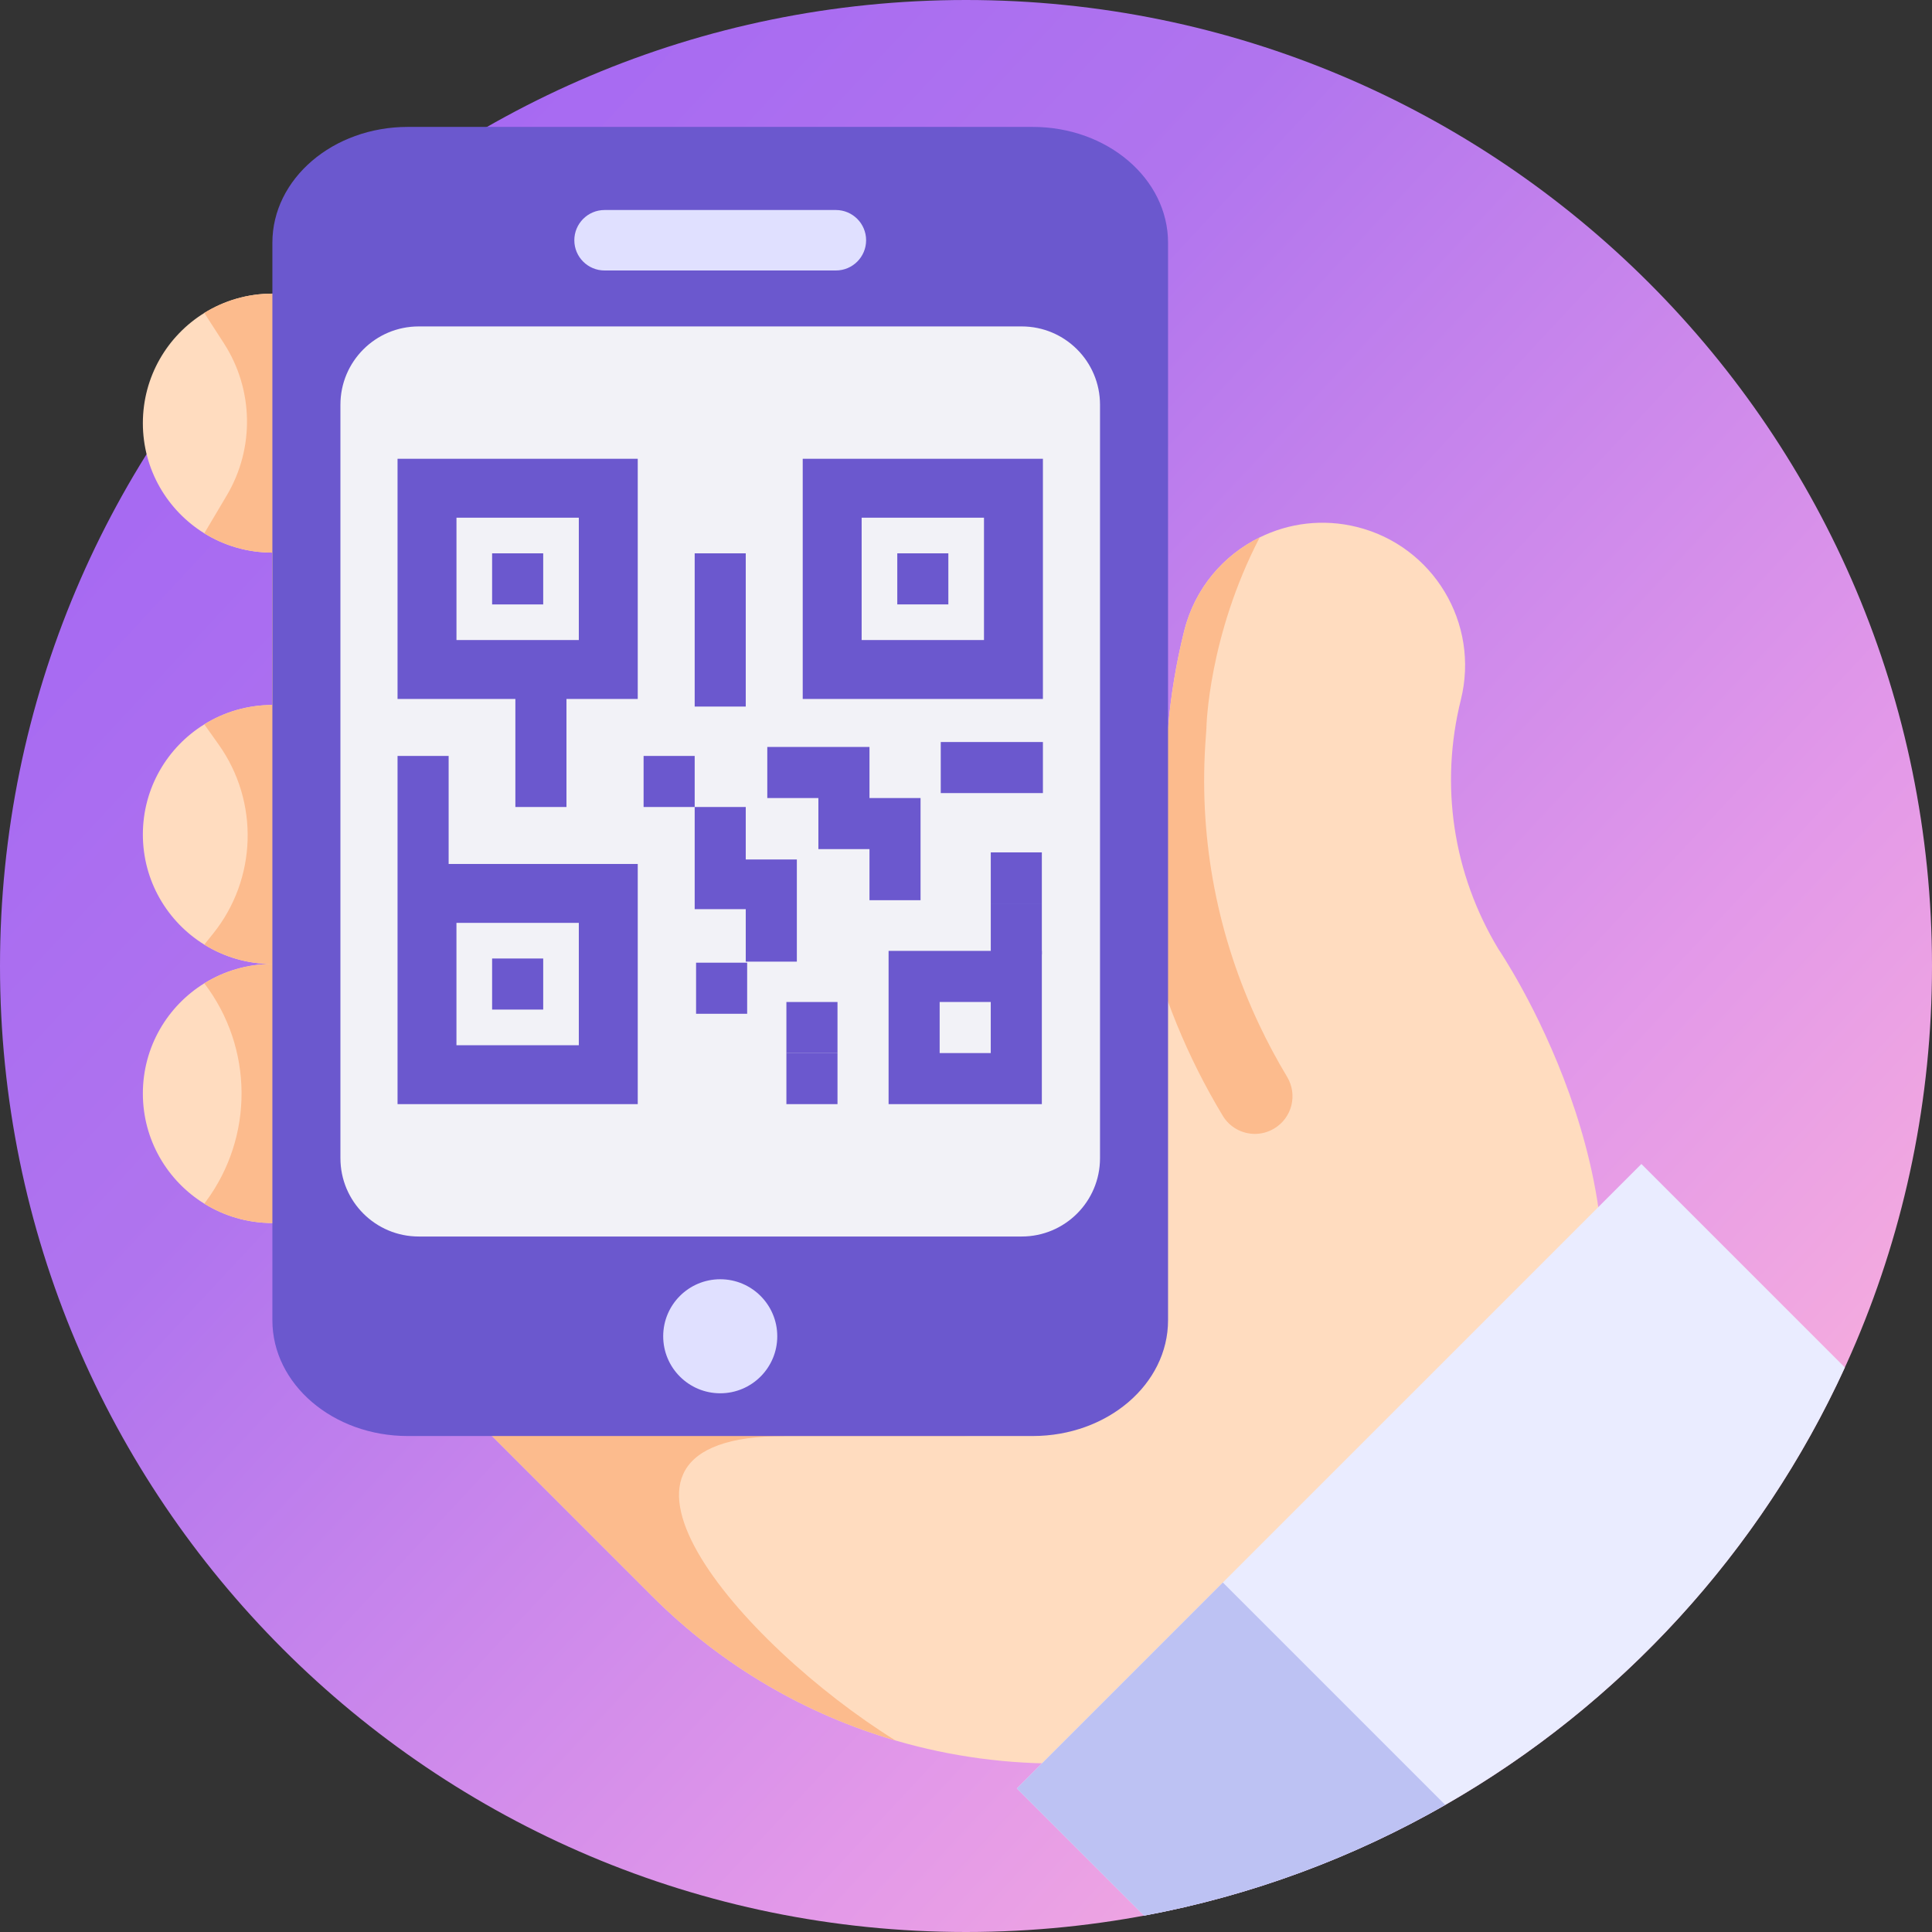 <svg width="74" height="74" viewBox="0 0 74 74" fill="none" xmlns="http://www.w3.org/2000/svg">
<rect x="0" y="0" width="74" height="74" fill="#333333" stroke="none"/>
<g clip-path="url(#clip0_183_331)">
<path d="M37 74C57.434 74 74 57.434 74 37C74 16.566 57.434 0 37 0C16.566 0 0 16.566 0 37C0 57.434 16.566 74 37 74Z" fill="url(#paint0_linear_183_331)"/>
<path d="M60.61 53.63C59.993 55.332 59.142 56.948 58.094 58.443C52.572 66.32 42.862 69.167 34.3 66.665C30.896 65.671 27.672 63.83 24.967 61.125L16.794 52.952L15.886 52.081L10.433 46.845C9.475 46.845 8.583 46.573 7.825 46.103C6.413 45.23 5.472 43.666 5.472 41.884C5.472 40.1 6.413 38.536 7.825 37.663C8.583 37.195 9.476 36.923 10.433 36.923C9.475 36.923 8.583 36.651 7.825 36.181C6.413 35.308 5.472 33.745 5.472 31.963C5.472 30.18 6.413 28.617 7.825 27.744C8.583 27.274 9.476 27.003 10.433 27.003V21.166C9.475 21.166 8.583 20.897 7.825 20.427C6.413 19.553 5.472 17.989 5.472 16.208C5.472 14.424 6.413 12.86 7.825 11.987C8.583 11.518 9.476 11.247 10.433 11.247L42.131 26.616L43.358 27.209L44.74 27.88C44.844 26.638 45.05 25.398 45.356 24.168C45.761 22.541 46.853 21.267 48.25 20.584C49.363 20.034 50.671 19.861 51.971 20.184C54.898 20.91 56.681 23.873 55.955 26.799C55.141 30.071 55.651 33.466 57.394 36.354C57.394 36.353 63.576 45.4 60.61 53.63Z" fill="#FFDCBF"/>
<path d="M34.3 66.665C30.896 65.671 27.672 63.83 24.967 61.125L16.794 52.952L15.886 52.081L30.053 55.003C21.441 55.003 28.364 62.974 34.3 66.665Z" fill="#FCBB8D"/>
<path d="M48.807 43.223C48.575 43.363 48.319 43.431 48.066 43.431C47.578 43.431 47.101 43.182 46.831 42.731C44.099 38.196 42.889 33.035 43.325 27.806C43.328 27.706 43.336 27.502 43.358 27.21L44.74 27.879C44.845 26.637 45.05 25.398 45.357 24.167C45.761 22.541 46.854 21.267 48.25 20.583C46.276 24.387 46.208 27.85 46.208 27.891L46.201 28.002C46.185 28.191 46.172 28.381 46.162 28.568C45.938 32.261 46.648 35.905 48.229 39.246C48.55 39.925 48.906 40.592 49.299 41.245C49.709 41.928 49.491 42.813 48.807 43.223Z" fill="#FCBB8D"/>
<path d="M42.131 26.615V50.568C42.131 53.018 39.811 55.002 36.946 55.002H18.845L16.794 52.952L10.433 46.844C9.476 46.844 8.583 46.572 7.825 46.103L7.878 46.032C9.73 43.543 9.708 40.128 7.825 37.663C8.583 37.194 9.476 36.922 10.433 36.922C9.476 36.922 8.583 36.65 7.825 36.181L8.162 35.761C9.845 33.666 9.932 30.709 8.376 28.519L7.825 27.743C8.583 27.273 9.476 27.002 10.433 27.002V21.166C9.476 21.166 8.583 20.896 7.825 20.427L8.688 18.972C9.757 17.168 9.714 14.913 8.577 13.151L7.825 11.987C8.583 11.517 9.476 11.246 10.433 11.246L42.131 26.615Z" fill="#FCBB8D"/>
<path d="M10.433 21.721V9.297C10.433 6.848 12.755 4.861 15.619 4.861H39.554C42.418 4.861 44.739 6.848 44.739 9.297V50.569C44.739 53.018 42.418 55.003 39.554 55.003H15.619C12.755 55.003 10.433 53.018 10.433 50.569V47.828C10.433 47.828 10.433 21.721 10.433 21.721Z" fill="#6B58CE"/>
<path d="M39.133 12.503H16.039C14.382 12.503 13.039 13.846 13.039 15.503V44.361C13.039 46.018 14.382 47.361 16.039 47.361H39.133C40.79 47.361 42.133 46.018 42.133 44.361V15.503C42.133 13.846 40.79 12.503 39.133 12.503Z" fill="#F2F2F7"/>
<path d="M70.663 52.377C67.436 59.434 62.053 65.299 55.357 69.132C51.834 71.15 47.947 72.604 43.819 73.373L38.949 68.503L62.869 44.583L70.663 52.377Z" fill="#EAECFF"/>
<path d="M32.016 10.36H23.156C22.517 10.36 21.998 9.842 21.998 9.202C21.998 8.563 22.517 8.044 23.156 8.044H32.016C32.655 8.044 33.174 8.563 33.174 9.202C33.174 9.842 32.655 10.36 32.016 10.36Z" fill="#E0E0FF"/>
<path d="M27.587 53.366C28.793 53.366 29.771 52.388 29.771 51.182C29.771 49.976 28.793 48.998 27.587 48.998C26.38 48.998 25.402 49.976 25.402 51.182C25.402 52.388 26.38 53.366 27.587 53.366Z" fill="#E0E0FF"/>
<path d="M55.357 69.132C51.834 71.15 47.946 72.604 43.819 73.373L38.949 68.502L46.838 60.613L55.357 69.132Z" fill="#BDC2F3"/>
<path d="M20.806 21.194H18.849V23.151H20.806V21.194Z" fill="#6B58CE"/>
<path d="M20.806 36.713H18.849V38.669H20.806V36.713Z" fill="#6B58CE"/>
<path d="M30.746 17.572V26.772H39.946V17.572H30.746V17.572ZM37.689 24.515H33.003V19.829H37.689V24.515Z" fill="#6B58CE"/>
<path d="M36.324 21.194H34.368V23.15H36.324V21.194Z" fill="#6B58CE"/>
<path d="M28.564 32.867V30.91H26.608V32.867V34.823H28.564V34.877V36.833H30.521V34.877V32.92H28.564V32.867Z" fill="#6B58CE"/>
<path d="M36.033 28.421V30.377H37.989H39.946V28.421H37.989H36.033Z" fill="#6B58CE"/>
<path d="M28.618 36.873H26.661V38.83H28.618V36.873Z" fill="#6B58CE"/>
<path d="M26.608 28.954H24.651V30.91H26.608V28.954Z" fill="#6B58CE"/>
<path d="M39.905 32.648H37.949V34.604H39.905V32.648Z" fill="#6B58CE"/>
<path d="M39.905 34.603H37.949V36.56H39.905V34.603Z" fill="#6B58CE"/>
<path d="M32.078 38.379H30.121V40.336H32.078V38.379Z" fill="#6B58CE"/>
<path d="M32.078 40.334H30.121V42.291H32.078V40.334Z" fill="#6B58CE"/>
<path d="M37.948 36.421H35.991H34.035V38.378V40.335V42.291H35.991H37.948H39.905V40.335V38.378V36.421H37.948ZM37.948 40.335H35.991V38.378H37.948V40.335Z" fill="#6B58CE"/>
<path d="M33.303 28.61H31.346H29.389V30.567H31.346V32.523H33.303V34.48H35.259V32.523V30.567H33.303V28.61Z" fill="#6B58CE"/>
<path d="M19.74 28.953V30.91H21.697V28.953V26.772H24.427V17.572H15.227V26.772H19.74V28.953H19.74ZM17.484 19.829H22.17V24.515H17.484V19.829Z" fill="#6B58CE"/>
<path d="M17.184 28.954H15.227V33.092V33.926V42.291H24.427V33.092H17.184V28.954V28.954ZM17.483 35.348H22.17V40.035H17.483V35.348Z" fill="#6B58CE"/>
<path d="M28.564 25.107V23.15V21.194H26.608V23.15V25.107V27.063H28.564V25.107Z" fill="#6B58CE"/>
</g>
<defs>
<linearGradient id="paint0_linear_183_331" x1="-8.32474e-07" y1="4.623" x2="69.34" y2="69.201" gradientUnits="userSpaceOnUse">
<stop stop-color="#A163F5"/>
<stop offset="0.359" stop-color="#B074EE"/>
<stop offset="0.724" stop-color="#E298E9"/>
<stop offset="1" stop-color="#FFB6D8"/>
</linearGradient>
<clipPath id="clip0_183_331">
<rect width="74" height="74" fill="white"/>
</clipPath>
</defs>
</svg>
